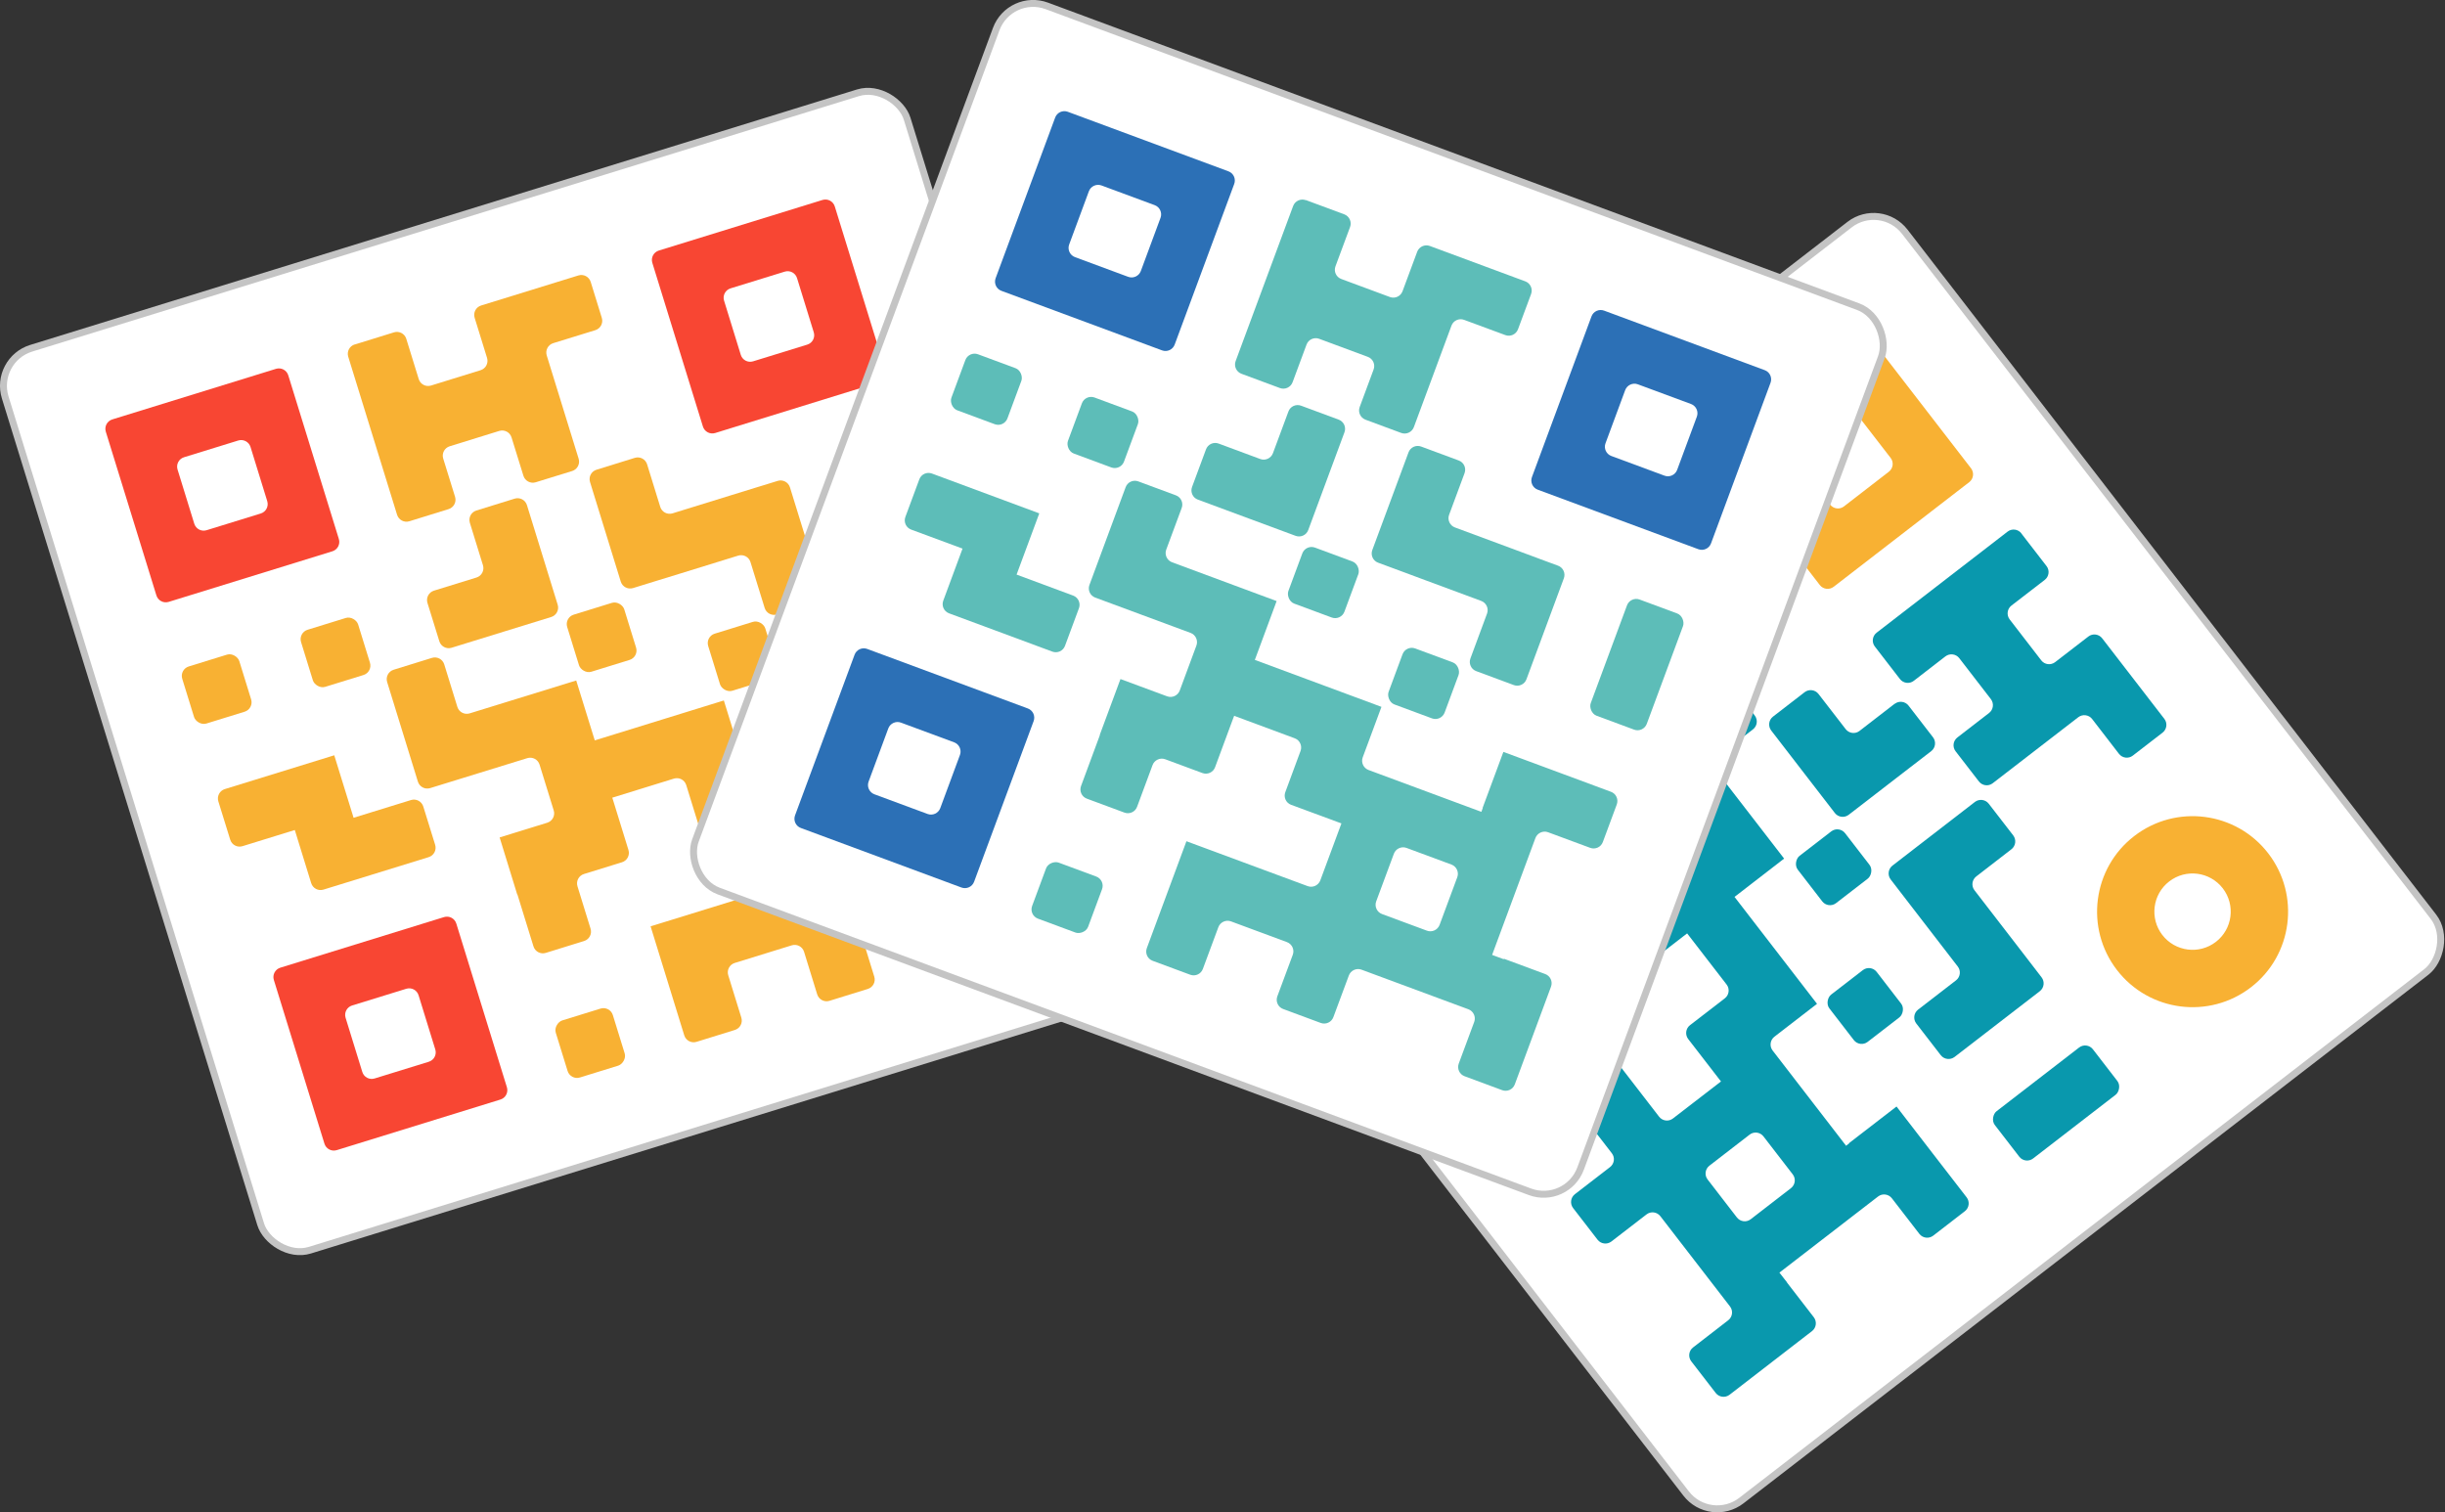 <?xml version="1.0" encoding="UTF-8"?>
<svg id="Livello_2" data-name="Livello 2" xmlns="http://www.w3.org/2000/svg" viewBox="0 0 352.4 217.97">
  <rect x="0" y="0" width="352.4" height="217.97" fill="#333333" stroke="none"/>
  <defs>
    <style>
      .cls-1 {
        fill: #fff;
        stroke: #c4c4c4;
        stroke-miterlimit: 10;
      }

      .cls-2 {
        fill: #f8b133;
      }

      .cls-2, .cls-3, .cls-4, .cls-5, .cls-6 {
        stroke-width: 0px;
      }

      .cls-3 {
        fill: #5dbdb8;
      }

      .cls-4 {
        fill: #2c70b6;
      }

      .cls-5 {
        fill: #0998ad;
      }

      .cls-6 {
        fill: #f84633;
      }
    </style>
  </defs>
  <g id="Livello_1-2" data-name="Livello 1">
    <g>
      <g>
        <rect class="cls-1" x="16.13" y="28.75" width="136.06" height="136.06" rx="5.67" ry="5.67" transform="translate(-24.82 29.16) rotate(-17.17)"/>
        <path class="cls-6" d="m15.25,62.22l7.29,23.59c.23.75,1.02,1.17,1.77.94l23.59-7.29c.75-.23,1.17-1.02.94-1.77l-7.29-23.59c-.23-.75-1.02-1.17-1.77-.94l-23.59,7.29c-.75.23-1.17,1.02-.94,1.77Zm22.33,11.79l-7.81,2.41c-.75.23-1.54-.19-1.77-.94l-2.41-7.81c-.23-.75.19-1.54.94-1.77l7.81-2.41c.75-.23,1.54.19,1.77.94l2.41,7.81c.23.75-.19,1.54-.94,1.77Z"/>
        <path class="cls-6" d="m94.02,37.88l7.29,23.59c.23.75,1.02,1.17,1.77.94l23.59-7.29c.75-.23,1.17-1.02.94-1.77l-7.29-23.59c-.23-.75-1.02-1.17-1.77-.94l-23.59,7.29c-.75.23-1.17,1.02-.94,1.77Zm22.33,11.79l-7.81,2.41c-.75.23-1.54-.19-1.77-.94l-2.41-7.81c-.23-.75.19-1.54.94-1.77l7.81-2.41c.75-.23,1.54.19,1.77.94l2.41,7.81c.23.75-.19,1.54-.94,1.77Z"/>
        <path class="cls-6" d="m39.47,141.24l7.29,23.59c.23.75,1.02,1.17,1.77.94l23.59-7.29c.75-.23,1.17-1.02.94-1.77l-7.29-23.59c-.23-.75-1.02-1.17-1.77-.94l-23.59,7.29c-.75.23-1.17,1.02-.94,1.77Zm22.33,11.79l-7.81,2.41c-.75.23-1.54-.19-1.77-.94l-2.41-7.81c-.23-.75.19-1.54.94-1.77l7.81-2.41c.75-.23,1.54.19,1.77.94l2.41,7.81c.23.75-.19,1.54-.94,1.77Z"/>
        <path class="cls-2" d="m51.14,49.65l5.65-1.75c.75-.23,1.54.19,1.77.94l1.79,5.79c.23.75,1.02,1.17,1.77.94l7.14-2.21c.75-.23,1.17-1.02.94-1.77l-1.79-5.79c-.23-.75.19-1.54.94-1.77l14.02-4.33c.75-.23,1.54.19,1.77.94l1.6,5.18c.23.75-.19,1.54-.94,1.77l-6.06,1.87c-.75.23-1.17,1.02-.94,1.77l4.6,14.89c.23.75-.19,1.54-.94,1.77l-5.25,1.62c-.75.23-1.54-.19-1.77-.94l-1.71-5.52c-.23-.75-1.02-1.17-1.77-.94l-7.14,2.21c-.75.23-1.17,1.02-.94,1.77l1.71,5.52c.23.75-.19,1.54-.94,1.77l-5.65,1.75c-.75.23-1.54-.19-1.77-.94l-7.04-22.78c-.23-.75.19-1.54.94-1.77Z"/>
        <rect class="cls-2" x="26.93" y="95.01" width="8.61" height="8.61" rx="1.42" ry="1.42" transform="translate(-27.93 13.65) rotate(-17.17)"/>
        <rect class="cls-2" x="44.05" y="89.72" width="8.61" height="8.61" rx="1.42" ry="1.42" transform="translate(-25.6 18.47) rotate(-17.17)"/>
        <rect class="cls-2" x="82.41" y="87.54" width="8.61" height="8.61" rx="1.42" ry="1.42" transform="translate(-23.25 29.7) rotate(-17.17)"/>
        <rect class="cls-2" x="102.73" y="90.28" width="8.61" height="8.61" rx="1.42" ry="1.42" transform="translate(-23.15 35.82) rotate(-17.17)"/>
        <rect class="cls-2" x="125.46" y="64.78" width="8.61" height="17.86" rx="1.42" ry="1.42" transform="translate(-15.98 41.6) rotate(-17.17)"/>
        <path class="cls-2" d="m50.96,117.86l-.24-.78-2.49-8.05-.05-.17-15.77,4.87c-.75.23-1.17,1.02-.94,1.77l1.71,5.52c.23.75,1.02,1.17,1.77.94l7.54-2.33.24.78,2.12,6.87c.23.75,1.02,1.17,1.77.94l6.87-2.12,8.29-2.56c.75-.23,1.17-1.02.94-1.77l-1.71-5.52c-.23-.75-1.02-1.17-1.77-.94l-8.29,2.56Z"/>
        <path class="cls-2" d="m140.41,119.07l-.82.25-.87.27-5.3-17.16c-.23-.75.19-1.54.94-1.77l6.19-1.91c.75-.23,1.17-1.02.94-1.77l-1.71-5.52c-.23-.75-1.02-1.17-1.77-.94l-7.55,2.33-8.23,2.54h-.03s2.54,8.24,2.54,8.24h.03s.18.56.18.56l-16.56,5.12c-.75.23-1.54-.19-1.77-.94l-2.29-7.41-1.01.31-7.34,2.27-10.25,3.17-.13-.4-2.4-7.75-.15-.48-15.36,4.74c-.75.23-1.54-.19-1.77-.94l-1.89-6.12c-.23-.75-1.02-1.17-1.77-.94l-5.52,1.71c-.75.23-1.17,1.02-.94,1.77l2.31,7.48,2.12,6.87c.23.75,1.02,1.17,1.77.94l6.87-2.12,7.13-2.2c.75-.23,1.54.19,1.77.94l2.04,6.6c.23.75-.19,1.54-.94,1.77l-6.83,2.11h-.03s2.54,8.24,2.54,8.24h.03s2.31,7.47,2.31,7.47c.23.75,1.02,1.17,1.77.94l5.52-1.71c.75-.23,1.17-1.02.94-1.77l-1.89-6.12c-.23-.75.19-1.54.94-1.77l5.47-1.69c.75-.23,1.17-1.02.94-1.77l-2.12-6.87-.21-.67,8.89-2.75c.75-.23,1.54.19,1.77.94l1.87,6.06c.23.75,1.02,1.17,1.77.94l.42-.13,6.58-2.03.38-.12,2.58,8.36c.23.75-.19,1.54-.94,1.77l-9.57,2.96-8.06,2.49-.17.05,4.85,15.71c.23.75,1.02,1.17,1.77.94l5.52-1.71c.75-.23,1.17-1.02.94-1.77l-1.89-6.12c-.23-.75.19-1.54.94-1.77l8.22-2.54c.75-.23,1.54.19,1.77.94l1.89,6.12c.23.75,1.02,1.17,1.77.94l5.52-1.71c.75-.23,1.17-1.02.94-1.77l-1.89-6.12c-.23-.75.19-1.54.94-1.77l15.7-4.85c.75-.23,1.54.19,1.77.94l1.89,6.12c.23.75,1.02,1.17,1.77.94l5.52-1.71c.75-.23,1.17-1.02.94-1.77l-4.43-14.35c-.23-.75-1.02-1.17-1.77-.94l-6.05,1.87Zm-20.88-4.19l6.6-2.04c.75-.23,1.54.19,1.77.94l2.16,7c.23.75-.19,1.54-.94,1.77l-6.6,2.04c-.75.23-1.54-.19-1.77-.94l-2.16-7c-.23-.75.19-1.54.94-1.77Z"/>
        <rect class="cls-2" x="80.77" y="146.03" width="8.61" height="8.61" rx="1.42" ry="1.42" transform="translate(203.59 24.67) rotate(72.83)"/>
        <path class="cls-2" d="m67.72,75.35l1.89,6.12c.23.75-.19,1.54-.94,1.77l-6.12,1.89c-.75.23-1.17,1.02-.94,1.77l1.71,5.52c.23.75,1.02,1.17,1.77.94l7.48-2.31,6.87-2.12c.75-.23,1.17-1.02.94-1.77l-2.12-6.87-2.31-7.48c-.23-.75-1.02-1.17-1.77-.94l-5.52,1.71c-.75.23-1.17,1.02-.94,1.77Z"/>
        <path class="cls-2" d="m109.32,70.16l-4.11,1.27-8.28,2.56c-.75.23-1.54-.19-1.77-.94l-1.89-6.12c-.23-.75-1.02-1.17-1.77-.94l-5.52,1.71c-.75.23-1.17,1.02-.94,1.77l4.43,14.35c.23.75,1.02,1.17,1.77.94l3.56-1.1,3.32-1.02,8.28-2.56c.75-.23,1.54.19,1.77.94l2.04,6.6c.23.75,1.02,1.17,1.77.94l5.52-1.71c.75-.23,1.17-1.02.94-1.77l-4.58-14.83c-.23-.75-1.02-1.17-1.77-.94l-2.76.85Z"/>
      </g>
      <g>
        <rect class="cls-1" x="190.73" y="56.3" width="136.06" height="136.06" rx="5.67" ry="5.67" transform="translate(199.11 -156.48) rotate(52.34)"/>
        <path class="cls-2" d="m267.01,47.69l-19.55,15.09c-.62.48-.73,1.37-.26,1.99l15.09,19.55c.48.62,1.37.73,1.99.26l19.55-15.09c.62-.48.73-1.37.26-1.99l-15.09-19.55c-.48-.62-1.37-.73-1.99-.26Zm-3.23,25.04l-5-6.47c-.48-.62-.36-1.51.26-1.99l6.47-5c.62-.48,1.51-.36,1.99.26l5,6.47c.48.62.36,1.51-.26,1.99l-6.47,5c-.62.48-1.51.36-1.99-.26Z"/>
        <path class="cls-2" d="m307.61,120.5h0c-6.02,4.64-7.13,13.29-2.49,19.31h0c4.64,6.02,13.29,7.13,19.31,2.49h0c6.02-4.64,7.13-13.29,2.49-19.31h0c-4.64-6.02-13.29-7.13-19.31-2.49Zm4.05,14.26h0c-1.86-2.41-1.41-5.87.99-7.72h0c2.41-1.86,5.86-1.41,7.72.99h0c1.86,2.41,1.41,5.87-.99,7.72h0c-2.41,1.86-5.86,1.41-7.72-.99Z"/>
        <path class="cls-2" d="m201.47,98.02l-19.55,15.09c-.62.48-.73,1.37-.26,1.99l15.09,19.55c.48.62,1.37.73,1.99.26l19.55-15.09c.62-.48.73-1.37.26-1.99l-15.09-19.55c-.48-.62-1.37-.73-1.99-.26Zm-3.23,25.04l-5-6.47c-.48-.62-.36-1.51.26-1.99l6.47-5c.62-.48,1.51-.36,1.99.26l5,6.47c.48.62.36,1.51-.26,1.99l-6.47,5c-.62.48-1.51.36-1.99-.26Z"/>
        <path class="cls-5" d="m291.35,76.9l3.62,4.69c.48.62.36,1.51-.26,1.99l-4.8,3.7c-.62.48-.73,1.37-.26,1.99l4.56,5.91c.48.62,1.37.73,1.99.26l4.8-3.7c.62-.48,1.51-.36,1.99.26l8.96,11.61c.48.62.36,1.51-.26,1.99l-4.29,3.31c-.62.48-1.51.36-1.99-.26l-3.87-5.02c-.48-.62-1.37-.73-1.99-.26l-12.34,9.52c-.62.48-1.51.36-1.99-.26l-3.36-4.35c-.48-.62-.36-1.51.26-1.99l4.57-3.53c.62-.48.73-1.37.26-1.99l-4.56-5.91c-.48-.62-1.37-.73-1.99-.26l-4.57,3.53c-.62.48-1.51.36-1.99-.26l-3.62-4.69c-.48-.62-.36-1.51.26-1.99l18.88-14.57c.62-.48,1.51-.36,1.99.26Z"/>
        <rect class="cls-5" x="233.55" y="71.34" width="8.61" height="8.61" rx="1.42" ry="1.42" transform="translate(152.43 -158.88) rotate(52.34)"/>
        <rect class="cls-5" x="244.5" y="85.52" width="8.61" height="8.61" rx="1.42" ry="1.42" transform="translate(167.92 -162.03) rotate(52.34)"/>
        <rect class="cls-5" x="259.97" y="120.7" width="8.61" height="8.61" rx="1.42" ry="1.42" transform="translate(201.78 -160.59) rotate(52.34)"/>
        <rect class="cls-5" x="264.52" y="140.69" width="8.61" height="8.61" rx="1.42" ry="1.42" transform="translate(219.38 -156.41) rotate(52.34)"/>
        <rect class="cls-5" x="292.03" y="150.05" width="8.61" height="17.86" rx="1.42" ry="1.42" transform="translate(241.15 -172.75) rotate(52.34)"/>
        <path class="cls-5" d="m227.39,100.61l.64-.5,6.67-5.15.14-.11-10.08-13.06c-.48-.62-1.37-.73-1.99-.26l-4.57,3.53c-.62.48-.73,1.37-.26,1.99l4.82,6.25-.64.5-5.7,4.4c-.62.48-.73,1.37-.26,1.99l4.4,5.7,5.3,6.87c.48.62,1.37.73,1.99.26l4.57-3.53c.62-.48.73-1.37.26-1.99l-5.3-6.87Z"/>
        <path class="cls-5" d="m257.56,184.82l-.53-.68-.56-.72,14.22-10.97c.62-.48,1.51-.36,1.99.26l3.96,5.13c.48.62,1.37.73,1.99.26l4.57-3.53c.62-.48.73-1.37.26-1.99l-4.83-6.25-5.26-6.82-.02-.03-6.82,5.26.02.03-.47.37-10.59-13.73c-.48-.62-.36-1.51.26-1.99l6.14-4.74-.65-.84-4.69-6.08-6.55-8.49.34-.26,6.42-4.96.39-.3-9.82-12.72c-.48-.62-.36-1.51.26-1.99l5.07-3.92c.62-.48.73-1.37.26-1.99l-3.53-4.57c-.48-.62-1.37-.73-1.99-.26l-6.2,4.78-5.7,4.4c-.62.48-.73,1.37-.26,1.99l4.4,5.7,4.56,5.91c.48.62.36,1.51-.26,1.99l-5.47,4.22c-.62.48-1.51.36-1.99-.26l-4.36-5.66-.02-.03-6.82,5.26.02.03-6.2,4.78c-.62.48-.73,1.37-.26,1.99l3.53,4.57c.48.62,1.37.73,1.99.26l5.07-3.92c.62-.48,1.51-.36,1.99.26l3.5,4.53c.48.62,1.37.73,1.99.26l5.7-4.4.56-.43,5.69,7.37c.48.62.36,1.51-.26,1.99l-5.02,3.87c-.62.48-.73,1.37-.26,1.99l.27.35,4.21,5.45.25.32-6.93,5.34c-.62.48-1.51.36-1.99-.26l-6.12-7.93-5.15-6.67-.11-.14-13.01,10.04c-.62.48-.73,1.37-.26,1.99l3.53,4.57c.48.62,1.37.73,1.99.26l5.07-3.92c.62-.48,1.51-.36,1.99.26l5.26,6.81c.48.62.36,1.51-.26,1.99l-5.07,3.91c-.62.48-.73,1.37-.26,1.99l3.53,4.57c.48.62,1.37.73,1.99.26l5.07-3.91c.62-.48,1.51-.36,1.99.26l10.04,13.01c.48.62.36,1.51-.26,1.99l-5.07,3.92c-.62.48-.73,1.37-.26,1.99l3.53,4.57c.48.62,1.37.73,1.99.26l11.89-9.18c.62-.48.73-1.37.26-1.99l-3.87-5.01Zm-3.39-21.03l4.22,5.47c.48.62.36,1.51-.26,1.99l-5.8,4.48c-.62.48-1.51.36-1.99-.26l-4.22-5.47c-.48-.62-.36-1.51.26-1.99l5.8-4.48c.62-.48,1.51-.36,1.99.26Z"/>
        <rect class="cls-5" x="204.6" y="139.63" width="8.61" height="8.61" rx="1.42" ry="1.42" transform="translate(462.23 130.25) rotate(142.34)"/>
        <path class="cls-5" d="m273.08,101.43l-5.07,3.92c-.62.48-1.51.36-1.99-.26l-3.92-5.07c-.48-.62-1.37-.73-1.99-.26l-4.57,3.53c-.62.48-.73,1.37-.26,1.99l4.78,6.2,4.4,5.7c.48.62,1.37.73,1.99.26l5.7-4.4,6.2-4.78c.62-.48.73-1.37.26-1.99l-3.53-4.57c-.48-.62-1.37-.73-1.99-.26Z"/>
        <path class="cls-5" d="m292.5,138.58l-2.63-3.41-5.29-6.86c-.48-.62-.36-1.51.26-1.99l5.07-3.92c.62-.48.73-1.37.26-1.99l-3.53-4.57c-.48-.62-1.37-.73-1.99-.26l-11.89,9.18c-.62.48-.73,1.37-.26,1.99l2.27,2.95,2.12,2.75,5.29,6.86c.48.62.36,1.51-.26,1.99l-5.47,4.22c-.62.48-.73,1.37-.26,1.99l3.53,4.57c.48.62,1.37.73,1.99.26l12.29-9.48c.62-.48.73-1.37.26-1.99l-1.76-2.29Z"/>
      </g>
      <g>
        <rect class="cls-1" x="117.66" y="18.29" width="136.06" height="136.06" rx="5.67" ry="5.67" transform="translate(41.59 -59.17) rotate(20.34)"/>
        <path class="cls-4" d="m152.08,16.95l-8.58,23.15c-.27.73.1,1.55.84,1.82l23.15,8.58c.73.27,1.55-.1,1.82-.84l8.58-23.15c.27-.73-.1-1.55-.84-1.82l-23.15-8.58c-.73-.27-1.55.1-1.82.84Zm10.53,22.95l-7.67-2.84c-.73-.27-1.11-1.09-.84-1.82l2.84-7.67c.27-.73,1.09-1.11,1.82-.84l7.67,2.84c.73.27,1.11,1.09.84,1.82l-2.84,7.67c-.27.73-1.09,1.11-1.82.84Z"/>
        <path class="cls-4" d="m229.38,45.61l-8.58,23.15c-.27.73.1,1.55.84,1.82l23.15,8.58c.73.27,1.55-.1,1.82-.84l8.58-23.15c.27-.73-.1-1.55-.84-1.82l-23.15-8.58c-.73-.27-1.55.1-1.82.84Zm10.53,22.95l-7.67-2.84c-.73-.27-1.11-1.09-.84-1.82l2.84-7.67c.27-.73,1.09-1.11,1.82-.84l7.67,2.84c.73.27,1.11,1.09.84,1.82l-2.84,7.67c-.27.73-1.09,1.11-1.82.84Z"/>
        <path class="cls-4" d="m123.17,94.37l-8.58,23.15c-.27.73.1,1.55.84,1.82l23.15,8.58c.73.27,1.55-.1,1.82-.84l8.58-23.15c.27-.73-.1-1.55-.84-1.82l-23.15-8.58c-.73-.27-1.55.1-1.82.84Zm10.53,22.95l-7.67-2.84c-.73-.27-1.11-1.09-.84-1.82l2.84-7.67c.27-.73,1.09-1.11,1.82-.84l7.67,2.84c.73.27,1.11,1.09.84,1.82l-2.84,7.67c-.27.73-1.09,1.11-1.82.84Z"/>
        <path class="cls-3" d="m188.2,28.83l5.55,2.06c.73.27,1.11,1.09.84,1.82l-2.11,5.68c-.27.73.1,1.55.84,1.82l7.01,2.6c.73.27,1.55-.1,1.82-.84l2.11-5.68c.27-.73,1.09-1.11,1.82-.84l13.76,5.1c.73.27,1.11,1.09.84,1.82l-1.89,5.09c-.27.73-1.09,1.11-1.82.84l-5.95-2.2c-.73-.27-1.55.1-1.82.84l-5.42,14.62c-.27.73-1.09,1.11-1.82.84l-5.15-1.91c-.73-.27-1.11-1.09-.84-1.82l2.01-5.42c.27-.73-.1-1.55-.84-1.82l-7.01-2.6c-.73-.27-1.55.1-1.82.84l-2.01,5.42c-.27.73-1.09,1.11-1.82.84l-5.55-2.06c-.73-.27-1.11-1.09-.84-1.82l8.29-22.36c.27-.73,1.09-1.11,1.82-.84Z"/>
        <rect class="cls-3" x="137.86" y="51.8" width="8.61" height="8.61" rx="1.42" ry="1.42" transform="translate(28.37 -45.92) rotate(20.34)"/>
        <rect class="cls-3" x="154.66" y="58.03" width="8.61" height="8.61" rx="1.42" ry="1.42" transform="translate(31.58 -51.37) rotate(20.34)"/>
        <rect class="cls-3" x="186.42" y="79.66" width="8.61" height="8.61" rx="1.42" ry="1.42" transform="translate(41.09 -61.06) rotate(20.34)"/>
        <rect class="cls-3" x="200.87" y="94.2" width="8.61" height="8.61" rx="1.42" ry="1.42" transform="translate(47.04 -65.18) rotate(20.34)"/>
        <rect class="cls-3" x="231.61" y="86.87" width="8.61" height="17.86" rx="1.42" ry="1.42" transform="translate(48.02 -76.04) rotate(20.34)"/>
        <path class="cls-3" d="m146.52,82.82l.28-.76,2.93-7.9.06-.17-15.47-5.74c-.73-.27-1.55.1-1.82.84l-2.01,5.42c-.27.73.1,1.55.84,1.82l7.4,2.74-.28.76-2.5,6.75c-.27.73.1,1.55.84,1.82l6.75,2.5,8.14,3.02c.73.27,1.55-.1,1.82-.84l2.01-5.42c.27-.73-.1-1.55-.84-1.82l-8.14-3.02Z"/>
        <path class="cls-3" d="m216.73,138.25l-.81-.3-.86-.32,6.24-16.84c.27-.73,1.09-1.11,1.82-.84l6.08,2.25c.73.27,1.55-.1,1.82-.84l2.01-5.42c.27-.73-.1-1.55-.84-1.82l-7.41-2.75-8.07-2.99h-.03s-2.99,8.06-2.99,8.06h.03s-.21.57-.21.57l-16.26-6.03c-.73-.27-1.11-1.09-.84-1.82l2.7-7.28-.99-.37-7.2-2.67-10.06-3.73.15-.4,2.82-7.61.17-.47-15.07-5.59c-.73-.27-1.11-1.09-.84-1.82l2.23-6.01c.27-.73-.1-1.55-.84-1.82l-5.42-2.01c-.73-.27-1.55.1-1.82.84l-2.72,7.34-2.5,6.75c-.27.73.1,1.55.84,1.82l6.75,2.5,6.99,2.59c.73.27,1.11,1.09.84,1.82l-2.4,6.48c-.27.73-1.09,1.11-1.82.84l-6.7-2.48h-.03s-2.99,8.06-2.99,8.06h.03s-2.72,7.35-2.72,7.35c-.27.73.1,1.55.84,1.82l5.42,2.01c.73.27,1.55-.1,1.82-.84l2.23-6.01c.27-.73,1.09-1.11,1.82-.84l5.37,1.99c.73.27,1.55-.1,1.82-.84l2.5-6.75.25-.66,8.73,3.24c.73.27,1.11,1.09.84,1.82l-2.2,5.95c-.27.73.1,1.55.84,1.82l.41.15,6.46,2.39.38.14-3.04,8.2c-.27.73-1.09,1.11-1.82.84l-9.4-3.48-7.91-2.93-.17-.06-5.71,15.41c-.27.73.1,1.55.84,1.82l5.42,2.01c.73.27,1.55-.1,1.82-.84l2.23-6.01c.27-.73,1.09-1.11,1.82-.84l8.07,2.99c.73.27,1.11,1.09.84,1.82l-2.23,6c-.27.73.1,1.55.84,1.82l5.42,2.01c.73.27,1.55-.1,1.82-.84l2.23-6c.27-.73,1.09-1.11,1.82-.84l15.41,5.71c.73.27,1.11,1.09.84,1.82l-2.23,6.01c-.27.73.1,1.55.84,1.82l5.42,2.01c.73.27,1.55-.1,1.82-.84l5.22-14.08c.27-.73-.1-1.55-.84-1.82l-5.94-2.2Zm-14.01-16.04l6.48,2.4c.73.27,1.11,1.09.84,1.82l-2.55,6.87c-.27.73-1.09,1.11-1.82.84l-6.48-2.4c-.73-.27-1.11-1.09-.84-1.82l2.55-6.87c.27-.73,1.09-1.11,1.82-.84Z"/>
        <rect class="cls-3" x="149.5" y="125.06" width="8.61" height="8.61" rx="1.42" ry="1.42" transform="translate(328.56 30.12) rotate(110.34)"/>
        <path class="cls-3" d="m185.7,59.31l-2.23,6.01c-.27.73-1.09,1.11-1.82.84l-6.01-2.23c-.73-.27-1.55.1-1.82.84l-2.01,5.42c-.27.73.1,1.55.84,1.82l7.34,2.72,6.75,2.5c.73.27,1.55-.1,1.82-.84l2.5-6.75,2.72-7.34c.27-.73-.1-1.55-.84-1.82l-5.42-2.01c-.73-.27-1.55.1-1.82.84Z"/>
        <path class="cls-3" d="m221.86,80.53l-4.04-1.5-8.12-3.01c-.73-.27-1.11-1.09-.84-1.82l2.23-6.01c.27-.73-.1-1.55-.84-1.82l-5.42-2.01c-.73-.27-1.55.1-1.82.84l-5.22,14.08c-.27.73.1,1.55.84,1.82l3.49,1.29,3.25,1.21,8.12,3.01c.73.27,1.11,1.09.84,1.82l-2.4,6.48c-.27.73.1,1.55.84,1.82l5.42,2.01c.73.27,1.55-.1,1.82-.84l5.39-14.55c.27-.73-.1-1.55-.84-1.82l-2.71-1Z"/>
      </g>
    </g>
  </g>
</svg>